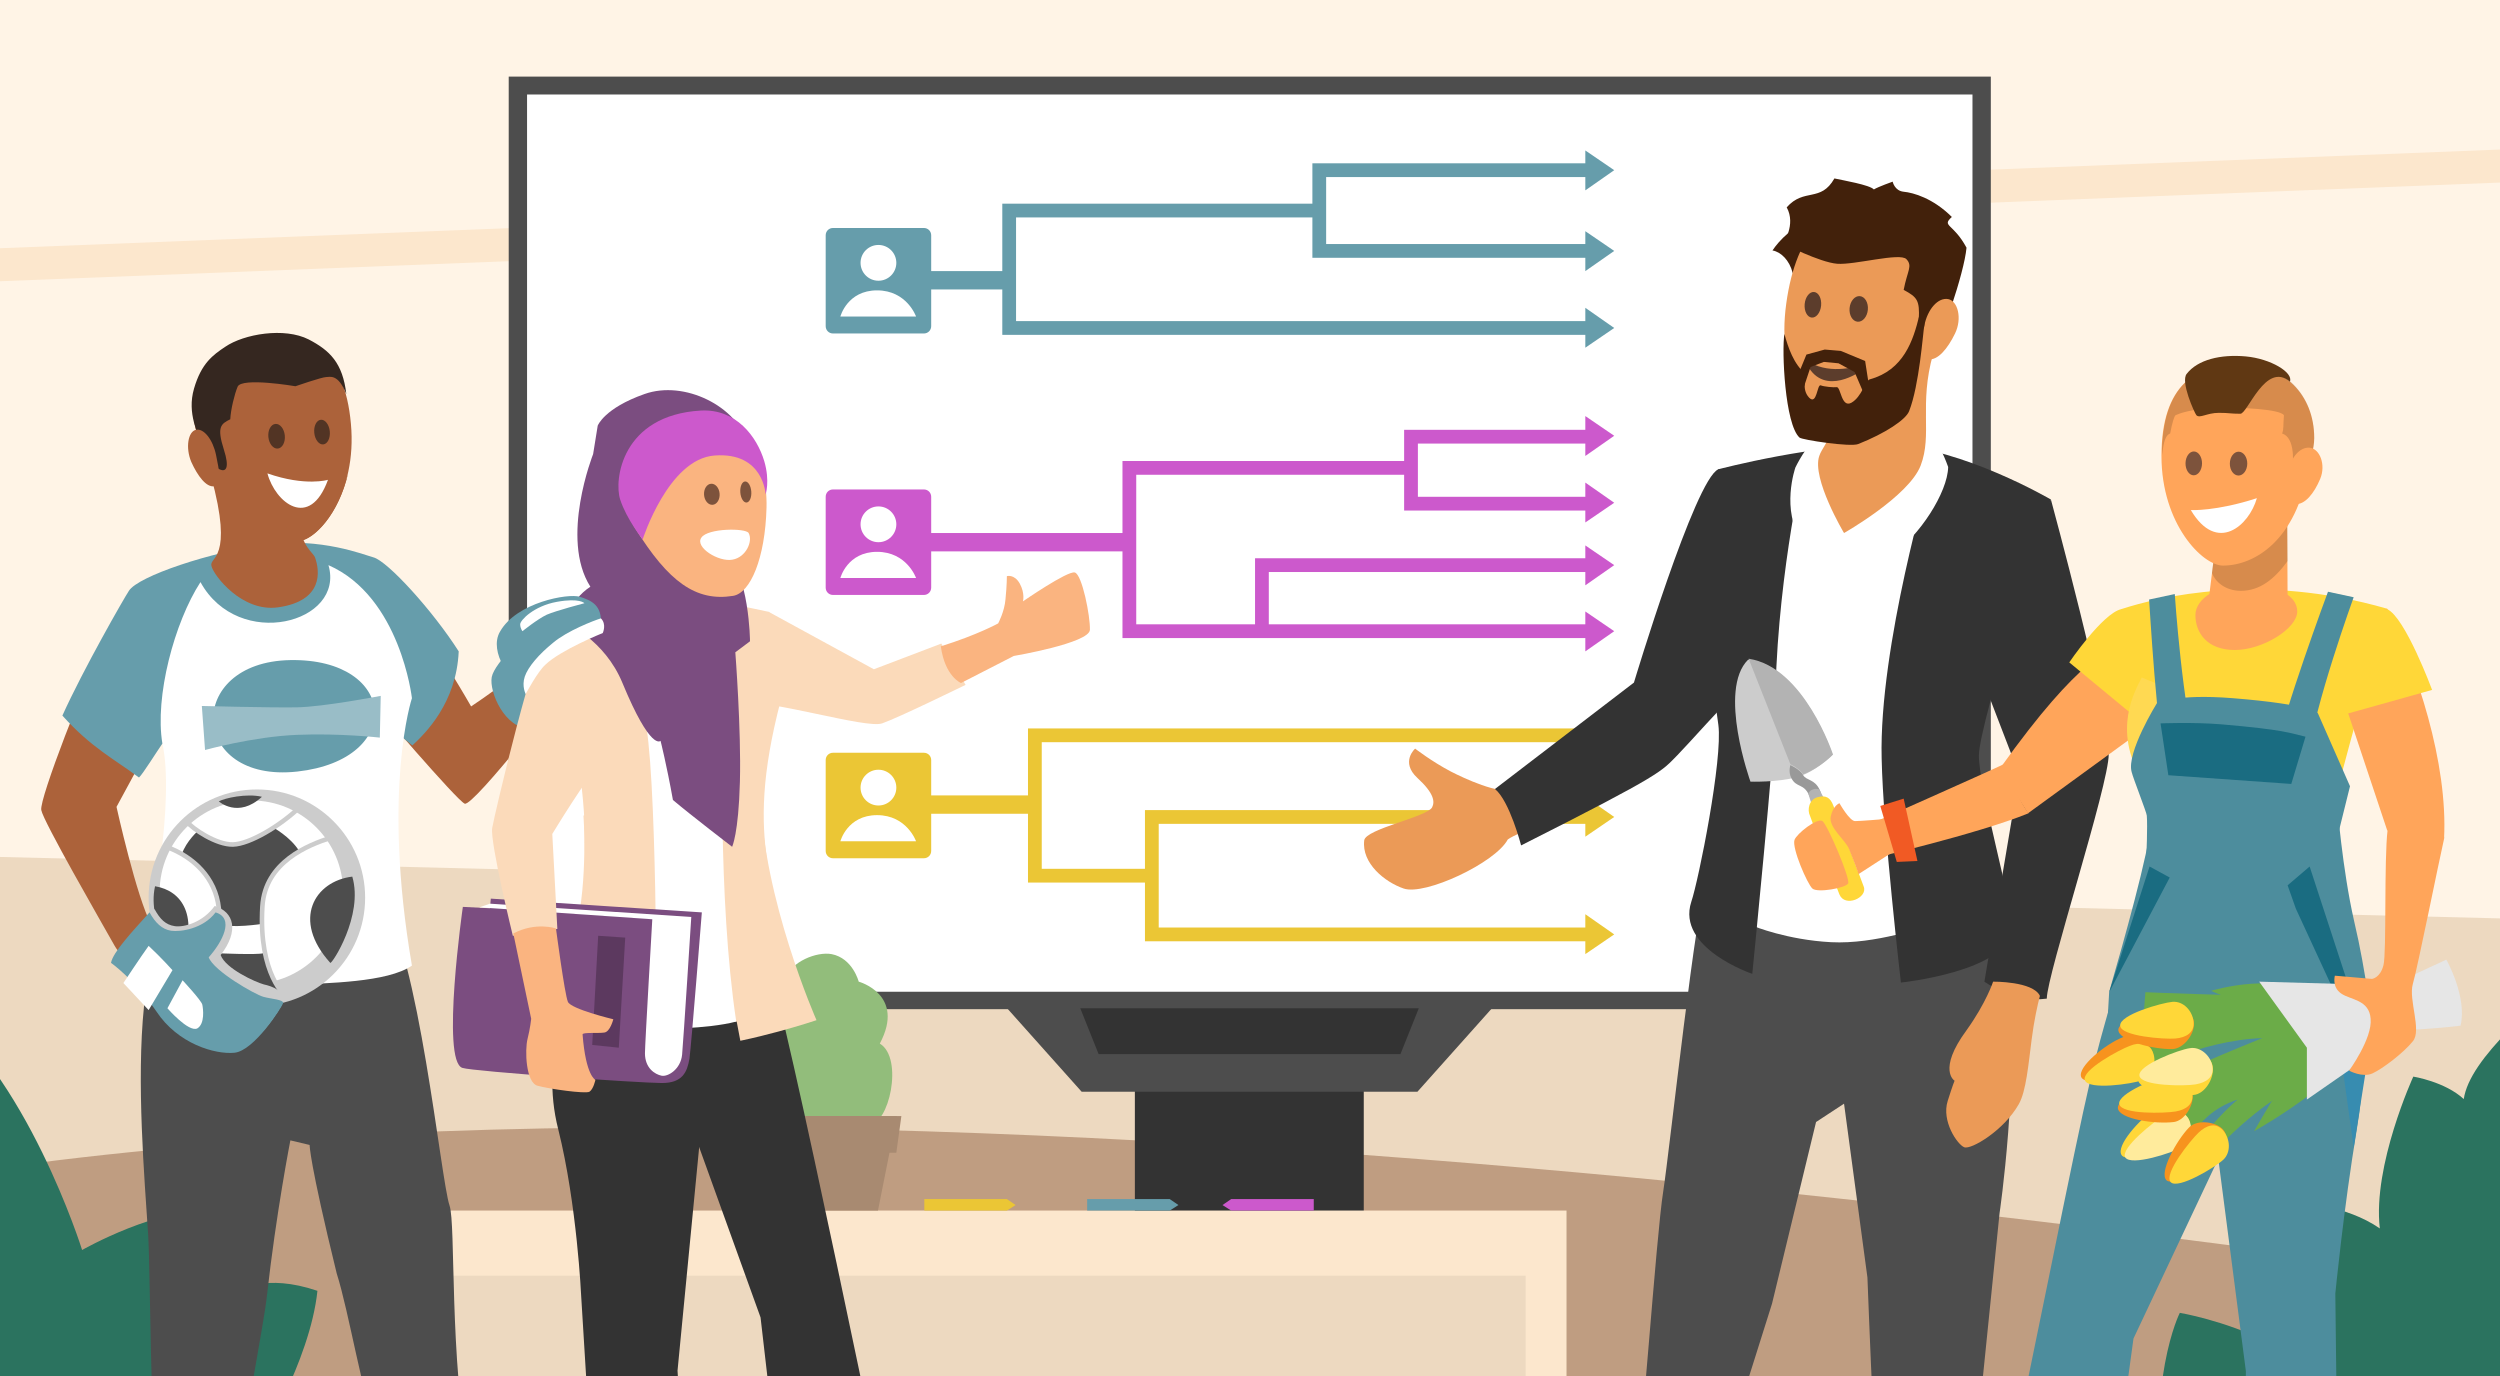 <?xml version="1.0" encoding="utf-8"?>
<!-- Generator: Adobe Illustrator 27.0.1, SVG Export Plug-In . SVG Version: 6.00 Build 0)  -->
<svg version="1.1" id="_x31__G_voor" xmlns="http://www.w3.org/2000/svg" xmlns:xlink="http://www.w3.org/1999/xlink" x="0px"
	 y="0px" viewBox="0 0 545 300" style="enable-background:new 0 0 545 300;" xml:space="preserve">
<rect x="0" y="0" width="545" height="300" fill="#808080" stroke="none"/>
<style type="text/css">
	.st0{clip-path:url(#SVGID_00000103980826345980947580000001138937504556962481_);fill:#FFF4E6;}
	.st1{clip-path:url(#SVGID_00000103980826345980947580000001138937504556962481_);fill:#EDD9C0;}
	.st2{clip-path:url(#SVGID_00000103980826345980947580000001138937504556962481_);fill:#BF9D81;}
	.st3{clip-path:url(#SVGID_00000103980826345980947580000001138937504556962481_);fill:#FCE7CD;}
	.st4{clip-path:url(#SVGID_00000103980826345980947580000001138937504556962481_);fill:#2B735F;}
	.st5{clip-path:url(#SVGID_00000103980826345980947580000001138937504556962481_);fill:#4D4D4D;}
	.st6{clip-path:url(#SVGID_00000103980826345980947580000001138937504556962481_);fill:#333333;}
	.st7{clip-path:url(#SVGID_00000103980826345980947580000001138937504556962481_);fill:#FFFFFF;}
	.st8{clip-path:url(#SVGID_00000103980826345980947580000001138937504556962481_);}
	.st9{fill:#92BD7B;}
	.st10{fill:#A88A71;}
	.st11{clip-path:url(#SVGID_00000103980826345980947580000001138937504556962481_);fill:#EBC635;}
	.st12{clip-path:url(#SVGID_00000103980826345980947580000001138937504556962481_);fill:#669DAB;}
	.st13{clip-path:url(#SVGID_00000103980826345980947580000001138937504556962481_);fill:#CC59CC;}
	.st14{fill:#EBC635;}
	.st15{fill:#669DAB;}
	.st16{fill:#FFFFFF;}
	.st17{fill:#CC59CC;}
	.st18{fill:none;stroke:#669DAB;stroke-width:4;stroke-miterlimit:10;}
	.st19{fill:none;stroke:#669DAB;stroke-width:3;stroke-miterlimit:10;}
	.st20{fill:none;stroke:#CC59CC;stroke-width:4;stroke-miterlimit:10;}
	.st21{fill:none;stroke:#CC59CC;stroke-width:3;stroke-miterlimit:10;}
	.st22{fill:none;stroke:#EBC635;stroke-width:3;stroke-miterlimit:10;}
	.st23{fill:none;stroke:#EBC635;stroke-width:4;stroke-miterlimit:10;}
	.st24{fill:#EB9A57;}
	.st25{fill:#4D4D4D;}
	.st26{fill:#333333;}
	.st27{fill:#42210B;}
	.st28{fill:#5C3D2C;}
	.st29{fill:#AC623A;}
	.st30{fill:#352720;}
	.st31{fill:#523424;}
	.st32{fill:#99BDC7;}
	.st33{fill:#CCCCCC;}
	.st34{fill:none;stroke:#CCCCCC;stroke-miterlimit:10;}
	.st35{fill:#FFD738;}
	.st36{fill:#4D8D9D;}
	.st37{fill:#FFA55A;}
	.st38{fill:#A32A29;}
	.st39{fill:#FFD952;}
	.st40{fill:#1A6C81;}
	.st41{opacity:0.16;}
	.st42{fill:#378CB0;}
	.st43{fill:#F15A24;}
	.st44{fill:#603813;}
	.st45{fill:#7D533C;}
	.st46{fill:#999999;}
	.st47{fill:#B3B3B3;}
	.st48{fill:#6BAC48;}
	.st49{fill:#F7931E;}
	.st50{fill:#FFEB9C;}
	.st51{fill:#E6E6E6;}
	.st52{fill:#FBDABA;}
	.st53{fill:#FAB480;}
	.st54{fill:#7B4D80;}
	.st55{fill:#5C395F;}
</style>
<g>
	<defs>
		<rect id="SVGID_1_" width="545" height="300"/>
	</defs>
	<clipPath id="SVGID_00000059295167729175671970000014568684880066578321_">
		<use xlink:href="#SVGID_1_"  style="overflow:visible;"/>
	</clipPath>
	
		<rect x="-25" y="-22.7" style="clip-path:url(#SVGID_00000059295167729175671970000014568684880066578321_);fill:#FFF4E6;" width="602.8" height="344.7"/>
	<polygon style="clip-path:url(#SVGID_00000059295167729175671970000014568684880066578321_);fill:#EDD9C0;" points="-25,322 
		577.9,322 577.2,201 -25,186.2 	"/>
	<path style="clip-path:url(#SVGID_00000059295167729175671970000014568684880066578321_);fill:#BF9D81;" d="M-33.5,260.1
		c208.8-40.4,550.3,15.7,654.8,30.4c66.5,9.4-70.6,58.5-70.6,58.5l-584.2-18.4V260.1z"/>
	<polygon style="clip-path:url(#SVGID_00000059295167729175671970000014568684880066578321_);fill:#FCE7CD;" points="577.9,38.5 
		-25,62.3 -25,-18.7 577.9,-18.7 	"/>
	<polygon style="clip-path:url(#SVGID_00000059295167729175671970000014568684880066578321_);fill:#FFF4E6;" points="577.9,31.3 
		-25,55.1 -25,-25.9 577.9,-25.9 	"/>
	<path style="clip-path:url(#SVGID_00000059295167729175671970000014568684880066578321_);fill:#2B735F;" d="M-15.6,218.4
		c21.4,15.3,33.5,54.1,33.5,54.1s17.2-9.8,28.6-8.3c4.4,7.5,5.7,17.2,5.7,17.2s5.5-3.9,17,0C67.6,296.8,56,315.4,56,315.4
		s-68.6,7.1-66.5-2.1S-15.6,218.4-15.6,218.4z"/>
	
		<rect x="110.9" y="16.7" style="clip-path:url(#SVGID_00000059295167729175671970000014568684880066578321_);fill:#4D4D4D;" width="323.1" height="203.3"/>
	
		<rect x="247.4" y="211.5" style="clip-path:url(#SVGID_00000059295167729175671970000014568684880066578321_);fill:#333333;" width="49.9" height="93.2"/>
	<polygon style="clip-path:url(#SVGID_00000059295167729175671970000014568684880066578321_);fill:#4D4D4D;" points="309,238 
		235.8,238 215.8,215.6 329,215.6 	"/>
	
		<rect x="114.9" y="20.6" style="clip-path:url(#SVGID_00000059295167729175671970000014568684880066578321_);fill:#FFFFFF;" width="315.1" height="195.6"/>
	<polygon style="clip-path:url(#SVGID_00000059295167729175671970000014568684880066578321_);fill:#333333;" points="305.3,229.8 
		239.5,229.8 235.5,219.8 309.3,219.8 	"/>
	<path style="clip-path:url(#SVGID_00000059295167729175671970000014568684880066578321_);fill:#2B735F;" d="M579.8,226.9
		c0,0,3.2,4.5-10.4-22.5c-17.3,14.7-31,26.4-32.3,35.2c-4.1-3.8-11-4.9-11-4.9s-8.9,19.4-7.3,33.1c-7.5-5.2-17.3-5.5-17.3-5.5
		s-8,18.7-7,30.3c-9.7-4.8-19.3-6.4-19.3-6.4s-7.5,14.6-3.5,44.9c2.4,18,50.4,39,50.4,39L579.8,226.9z"/>
	
		<rect x="86.7" y="263.9" style="clip-path:url(#SVGID_00000059295167729175671970000014568684880066578321_);fill:#FCE7CD;" width="254.8" height="51.5"/>
	<g style="clip-path:url(#SVGID_00000059295167729175671970000014568684880066578321_);">
		<path class="st9" d="M169.6,245c-5.9-0.4-9.5-14.4-4.8-16.7c-3.1-3.9-2.3-12.7,6.3-14.8c1.3-3.9,7-6.1,10.2-5.5
			c4.6,0.9,5.9,6,5.9,6s10.3,2.8,4.6,13.5c5.3,3.2,1.9,18-2.3,17.5C183.6,244.3,169.6,245,169.6,245z"/>
		<polygon class="st10" points="161.7,243.3 195.5,243.3 191.4,263.9 166.3,263.9 		"/>
		<polygon class="st10" points="160.7,243.3 196.5,243.3 195.4,251.3 162.3,251.3 		"/>
	</g>
	<polygon style="clip-path:url(#SVGID_00000059295167729175671970000014568684880066578321_);fill:#EBC635;" points="201.5,263.9 
		201.5,261.4 219.5,261.4 221.4,262.7 219.5,263.9 	"/>
	<polygon style="clip-path:url(#SVGID_00000059295167729175671970000014568684880066578321_);fill:#669DAB;" points="237,263.9 
		237,261.4 255,261.4 256.9,262.7 255,263.9 	"/>
	<polygon style="clip-path:url(#SVGID_00000059295167729175671970000014568684880066578321_);fill:#CC59CC;" points="286.4,261.4 
		286.4,263.9 268.4,263.9 266.5,262.7 268.4,261.4 	"/>
	
		<rect x="95.6" y="278.1" style="clip-path:url(#SVGID_00000059295167729175671970000014568684880066578321_);fill:#EDD9C0;" width="237" height="51.5"/>
	<g style="clip-path:url(#SVGID_00000059295167729175671970000014568684880066578321_);">
		<polygon class="st14" points="345.6,182.4 345.6,173.7 351.9,178.1 		"/>
		<polygon class="st14" points="345.6,208 345.6,199.3 351.9,203.7 		"/>
		<g>
			<path class="st15" d="M201.4,72.7h-19.8c-0.9,0-1.6-0.7-1.6-1.6V51.3c0-0.9,0.7-1.6,1.6-1.6h19.8c0.9,0,1.6,0.7,1.6,1.6v19.8
				C203,72,202.3,72.7,201.4,72.7z"/>
			<circle class="st16" cx="191.5" cy="57.3" r="3.9"/>
			<path class="st16" d="M183.2,69c0,0,1.5-5.7,8-5.7s8.5,5.7,8.5,5.7"/>
		</g>
		<g>
			<path class="st17" d="M201.4,129.7h-19.8c-0.9,0-1.6-0.7-1.6-1.6v-19.8c0-0.9,0.7-1.6,1.6-1.6h19.8c0.9,0,1.6,0.7,1.6,1.6v19.8
				C203,129,202.3,129.7,201.4,129.7z"/>
			<circle class="st16" cx="191.5" cy="114.3" r="3.9"/>
			<path class="st16" d="M183.2,126c0,0,1.5-5.7,8-5.7s8.5,5.7,8.5,5.7"/>
		</g>
		<line class="st18" x1="202" y1="61.1" x2="220" y2="61.1"/>
		<polyline class="st19" points="287.6,45.9 220,45.9 220,71.5 347.3,71.5 		"/>
		<line class="st20" x1="202" y1="118.2" x2="246.2" y2="118.2"/>
		<polyline class="st21" points="346.6,137.6 246.2,137.6 246.2,102 307.2,102 		"/>
		<polyline class="st22" points="251.1,190.9 225.6,190.9 225.6,160.3 347.3,160.3 		"/>
		<polyline class="st22" points="347.3,178.1 251.1,178.1 251.1,203.7 347.3,203.7 		"/>
		<polyline class="st19" points="347.3,37.1 287.6,37.1 287.6,54.7 347.3,54.7 		"/>
		<polyline class="st21" points="347.3,95.2 307.6,95.2 307.6,109.8 347.3,109.8 		"/>
		<g>
			<path class="st14" d="M201.4,187.1h-19.8c-0.9,0-1.6-0.7-1.6-1.6v-19.8c0-0.9,0.7-1.6,1.6-1.6h19.8c0.9,0,1.6,0.7,1.6,1.6v19.8
				C203,186.4,202.3,187.1,201.4,187.1z"/>
			<circle class="st16" cx="191.5" cy="171.7" r="3.9"/>
			<path class="st16" d="M183.2,183.4c0,0,1.5-5.7,8-5.7s8.5,5.7,8.5,5.7"/>
		</g>
		<line class="st23" x1="202" y1="175.4" x2="225.6" y2="175.4"/>
		<polygon class="st15" points="345.6,41.5 345.6,32.8 351.9,37.1 		"/>
		<polygon class="st15" points="345.6,59.1 345.6,50.4 351.9,54.7 		"/>
		<polygon class="st15" points="345.6,75.8 345.6,67.1 351.9,71.5 		"/>
		<polygon class="st17" points="345.6,99.4 345.6,90.7 351.9,95 		"/>
		<polygon class="st17" points="345.6,113.9 345.6,105.2 351.9,109.6 		"/>
		<polygon class="st17" points="345.6,127.6 345.6,118.9 351.9,123.2 		"/>
		<polygon class="st17" points="345.6,142 345.6,133.3 351.9,137.6 		"/>
		<polyline class="st21" points="275.1,137 275.1,123.2 347.3,123.2 		"/>
	</g>
	<g style="clip-path:url(#SVGID_00000059295167729175671970000014568684880066578321_);">
		<path class="st24" d="M329.7,172.1c-2.9,1.1-10.5-2.4-13.4-3.9c-4.2-2.2-7.8-5-7.8-5s-3.3,2.9,0.5,6.4c3.7,3.4,3.8,5.2,3.2,6.4
			c-1.1,2.1-14.5,4.7-14.8,7.2c-0.6,5,4.5,9.1,8.6,10.5c4.6,1.6,20-5.6,22.7-10.7c2.9-2,9.6-3.5,9.6-3.5L329.7,172.1z"/>
		<path class="st25" d="M433.8,189.8c0,0,3,7.3,4.2,20.9c2.2,25-2.1,53.8-2.1,53.8l-8.1,79.6c0,0-7.2,6.1-17.1,0.5
			c-1.4-7.7-3.6-66.1-3.6-66.1l-5.1-37.9l-6.1,4l-9.6,39.6l-13.9,44.1c0,0-17.4,0.4-16-5.1s4.6-53.6,6.2-63.6
			c1.3-8.2,7.5-65.6,9.3-65.9C373.7,193.5,433.8,189.8,433.8,189.8z"/>
		<path class="st26" d="M374.6,102.3c-5.1,2.2-18.4,46.5-18.4,46.5L325.9,172c3.2,2.6,5.7,12.3,5.7,12.3
			c31.5-15.9,30.5-16.1,34.1-19.7c4.9-5,26.1-29.8,34.8-31.8C409.2,130.9,377.2,101.1,374.6,102.3z"/>
		<path class="st16" d="M382.3,201.9c0,0,7.3,3,16.9,3.5c9.6,0.5,20.7-3.5,20.7-3.5l1.8-98.4c0,0-5.9-4.3-19-2.5
			c-13,1.8-19.2,3-19.2,3s-0.4,54.4-1.2,58.1S382.3,201.9,382.3,201.9z"/>
		<path class="st26" d="M374.6,102.3c0,0,22-5.8,37.6-5.3c15.6,0.6,34.9,11.9,34.9,11.9s-15.6,48.6-15.7,55.7s7.7,33.7,7.2,38.1
			c-1,9.1-24.2,11.5-24.2,11.5s-3.9-33.5-4.2-48.9c-0.6-24.4,10.6-62.2,10.6-62.2l-27.9-0.7c0,0-5.9,26-5.9,53c0,6.7-5,56.9-5,56.9
			s-16.6-5.6-13.3-15.7c1.6-4.7,6.9-31.2,5.9-38.6c-1.1-7.8-4.9-35.5-4.2-36.5C370.9,120.3,374.6,102.3,374.6,102.3z"/>
		<path class="st16" d="M396.3,95.2c-2.5,1.7-4.9,6.7-4.9,6.7s-3.3,9.4,1.5,16.1c2.2-3.6,10.1-6.1,10.1-6.1s8.1,5.5,9.6,8.9
			c5.7-3.8,12-13.4,12.1-19c-2.3-6.4-4.2-6.9-4.2-6.9S398.8,93.6,396.3,95.2z"/>
		<path class="st26" d="M447.1,108.9c0,0,12.5,46,12.6,55.5c0.1,6.5-13.5,48.2-13.5,53.3c-7.1,1-13.6-3.7-13.6-3.7l7.6-45.1
			l-11.3-29.4L447.1,108.9z"/>
		<path class="st24" d="M421.4,77.2c2.1-7.7-26.4-2.7-23.5,6.4c3.6,11-0.3,12.8-1.3,15.8c-1.7,4.9,5.4,16.8,5.4,16.8
			s14.1-8,16.7-14.7C421.3,94.7,418.3,88.3,421.4,77.2z"/>
		<path class="st27" d="M394.7,48.5c-3.6,0.4-6.9,4-8.3,6.1c1.8,0.3,3.7,2.1,4.4,4.9C391.5,62.3,400.8,47.8,394.7,48.5z"/>
		<path class="st24" d="M425.4,63.3c-0.2,2.8-1.5,5.2-2.1,7.5c-4.1,16.1-14.3,21.6-22,21c-7-0.6-14.1-9.6-11.9-25.6
			s9.6-22.6,19.8-21.8S426.3,53,425.4,63.3z"/>
		<path class="st27" d="M418.3,69.6c0.2-4.1-0.3-4.8-3.3-6.4c0.8-4.2,2-5.2,0.6-6.7c-1.4-1.5-11.3,1.3-15.1,1
			c-3.8-0.3-11.8-4.4-11.8-4.4s2.9-4.1,0.8-7.9c3.8-4.3,7.4-1,10.4-6.3c1.8,0.4,7.7,1.4,8.6,2.4c1-0.6,4.1-1.7,4.1-1.7
			s0.4,2,2.4,2.2c2.1,0.2,6.4,1.4,10.5,5.5c-2.3,2.1,0.3,1.3,3.2,6.7c-0.5,5.6-5.7,20.6-7.2,22s-2.3-5.7-2.3-5.7"/>
		<path class="st24" d="M419.5,71c0.7-3.6,3-6.2,5.2-5.8c2.1,0.4,3.1,4.2,1.5,7.5c-1.6,3.3-3.8,6-5.9,5.6
			C418.1,77.9,418.8,74.7,419.5,71z"/>
		<path class="st27" d="M389,72.8c-0.6,3.6,0.1,19.7,3.3,22.6c0.6,0.5,11.1,2.1,12.8,1.4c5.8-2.3,10.4-5.3,11.1-7.2
			c2.2-5.6,3-16.9,3.3-18.7c0.2-2.8-0.6-1.8-1.1-2.1c-1.3,5.4-3.4,11.9-10.8,13.9c-1,0.3-1.7,3.8-4,5.1c-2.2,1.2-2.3-3.5-3.2-3.4
			c-0.6,0.1-2.8-0.1-3.5-0.4c-0.8-0.2-0.8,4.4-2.5,2.7c-1.9-2-0.4-4.9-0.7-5.1C391,79.4,389.8,75.7,389,72.8z"/>
		
			<ellipse transform="matrix(9.163152e-02 -0.996 0.996 9.163152e-02 300.941 464.749)" class="st28" cx="405.2" cy="67.4" rx="2.8" ry="2"/>
		
			<ellipse transform="matrix(9.163147e-02 -0.996 0.996 9.163147e-02 292.664 453.959)" class="st28" cx="395.2" cy="66.6" rx="2.8" ry="1.8"/>
		<path class="st28" d="M405.8,80.8l-0.6-1.1c0,0-5.8,2.1-10.7-0.7c-0.4-0.2-0.7,0.2-0.5,0.6C397.8,86.7,405.8,80.8,405.8,80.8z"/>
		<polygon class="st27" points="401.3,76.5 406.6,78.7 407.5,84.5 406.7,86.7 404.3,81.1 400.8,79.2 397.6,78.9 394.7,80 
			392.5,86.6 391,84.1 393.8,77.3 397.8,76.2 		"/>
		<path class="st24" d="M444.7,217.1c-0.5,1.9-1.3,5.5-1.8,9.5c-0.7,5.4-1.2,11.3-2.8,14.1c-3.2,5.7-10.4,10-11.9,9.4
			c-1.5-0.6-5-5.7-3.6-10.1c1.1-3.5,1.5-4.4,1.5-4.4s-3.8-2.3,2.6-11c4.3-6,5.8-10.6,5.8-10.6S443.2,213.9,444.7,217.1z"/>
	</g>
	<g style="clip-path:url(#SVGID_00000059295167729175671970000014568684880066578321_);">
		<path class="st29" d="M119.7,138.9c-0.3,4.1-17,15.1-17,15.1s-7.6-13.3-11.7-18.1c-12.3,8.9-9.6,17.3-9.6,17.3s18.1,21.2,19.9,22
			s23.5-26.8,25-30.3"/>
		<path class="st29" d="M22.2,141.4c-3.4,6.5-13.7,32.8-13.2,35.2c0.4,2.4,12.9,24.1,16,29.6c3.6,6.3,11.2,1.2,8-4.6
			c-3.2-5.8-7.6-25.7-7.6-25.7l5.8-10.7L22.2,141.4z"/>
		<path class="st15" d="M13.6,156c6.3,7,11.2,9.4,16.7,13.5c0.8-0.7,4.1-6,5.1-7.4c1.4,0.9,18.2,3.2,18.4,4.7
			c1.9,11.2,1.8,24.3-0.7,31.1c6.5,6.1,10.1-7,21.2-9.6c9.2-2.1-7.9,14.6-2.6,9.9c-4.9-13.7-3.6-28.8-2.1-37.9
			c0.8-4.9,15.8-1.4,15.8-1.4l4.5,3.6c2.9-2.7,9.6-9.3,10.1-20.5c-5.6-8.8-15.5-19.7-18.6-20.5c-1.9-0.5-11.4-4.4-23.4-2.8
			c-12,1.6-27.9,6.9-29.9,10.1C27.1,130.3,18.1,146,13.6,156z"/>
		<path class="st25" d="M35.1,195c-3.3,19.2-1-2.4-3.7,24.3c-1.7,16.5,0.1,37.6,0.9,49.9c0.5,8.1,0.4,40.4,2.1,56.1
			c0.4,4-1.8,10.1,1.3,11.1c1.2,3.7,13.6,2.7,15.6-1.6c3.5-1.8,0.2-7.7,0.7-12.2c1.2-12.9,5.5-33.6,6.2-40.2c2-18,5.1-33.8,5.1-33.8
			l4.2,1c0,0-0.1,3.5,5.9,28c2.7,8.5,5.4,25.7,9.6,38.1c1.7,5-1.1,12,3.1,15.2c1.3,5.1,16.7,7.2,18.4,2.3c4.8-4.4-0.9-7.6-2.2-14.4
			c-4.4-22.9-2.9-52-4.3-56c-1.9-5.5-6.8-55.8-14.8-66"/>
		<path class="st16" d="M35.4,162.1c2.7,12-2.1,39.7-5,47.4c6.5,6.2,21.9,5.8,33.3,5.2c7.5-0.4,20.8-0.5,26.1-4.2
			c-6.6-38.4,0-58.3,0-58.3s-2.5-22.1-18.2-29c3.7,12.6-19.6,18.8-27.9,3.7C38,135.7,33.7,151.9,35.4,162.1z"/>
		<g>
			<path class="st29" d="M46,103.8c5.1,18.5-0.5,17.5,0.1,19.6c0.5,2.1,6.7,10.1,14.5,9c10-1.4,9.1-8,8.1-10.8
				c-0.4-1.3-3-2.1-3.7-8.8c-0.9-8.6-0.5-11-0.5-11S45,100.2,46,103.8z"/>
		</g>
		<g>
			<path class="st29" d="M42.3,91.5c0.2,2.6,1.5,4.9,2,7c3.9,15,13.5,20.1,20.8,19.5c4.5-0.4,12.8-10.4,11.4-25.6
				c-1.4-15.8-9.6-19.6-19.2-18.8C47.8,74.5,41.4,81.8,42.3,91.5z"/>
		</g>
		<g>
			<path class="st29" d="M75.9,103.2c-2.1,8.9-7.4,14.4-10.7,14.7c-7.3,0.7-16.8-4.4-20.8-19.5c-0.1-0.5-0.3-0.9-0.4-1.4
				c1,0.2,4.5,0.8,5.1,1.7c0,0,2.8,11.8,8.1,11c2.9,3.6,4.3,6.1,8.5,5.7c4.2-0.4,5.2-4.7,6-6.9C73.3,108.2,75.2,105.7,75.9,103.2z"
				/>
		</g>
		<path class="st30" d="M64.4,84.2c0,0-11.7-2-12.6,0.1c-0.7,1.7-1.5,5-1.6,7.1c-2,1-3,1.6-1.4,6.6c2.6,8.1-3.4,3.5-4.5,0
			c-1.1-3.5-3.6-7.8-2-13.3s4.1-7.3,6.8-9.1c4.1-2.8,12.9-4.3,18.2-1.6c4.6,2.4,7.4,5.1,8.2,11.9c-1.8-4.5-3.6-3.7-4.4-3.7
			C70.2,82.2,64.4,84.2,64.4,84.2z"/>
		<g>
			<path class="st29" d="M47.1,99.2c-0.7-3.4-2.7-5.9-4.4-5.5c-1.7,0.4-2.3,3.9-1,7c1.4,3.1,3.3,5.6,5,5.3
				C48.4,105.5,47.8,102.6,47.1,99.2z"/>
		</g>
		
			<ellipse transform="matrix(0.995 -9.959243e-02 9.959243e-02 0.995 -9.174 6.482)" class="st31" cx="60.3" cy="95.1" rx="1.8" ry="2.7"/>
		
			<ellipse transform="matrix(0.995 -9.959240e-02 9.959240e-02 0.995 -9.028 7.458)" class="st31" cx="70.2" cy="94.2" rx="1.7" ry="2.7"/>
		<path class="st16" d="M71.5,104.6c0,0-4.9,1.5-13.2-1.4C60,109.6,67.5,115.6,71.5,104.6z"/>
		<path class="st15" d="M64.8,168.2c23.6-2.6,21.9-24.7-1.5-24.3C40.1,144.3,41.2,170.8,64.8,168.2"/>
		<path class="st32" d="M83,151.7c0,0-12.4,2.4-18.3,2.5s-20.7-0.3-20.7-0.3l0.7,9.6c0,0,10.4-2.9,20-3.3c9.3-0.4,18.1,0.6,18.1,0.6
			L83,151.7z"/>
		<g>
			<circle class="st33" cx="56" cy="195.7" r="23.6"/>
			<circle class="st16" cx="54.8" cy="194.5" r="20"/>
			<path class="st25" d="M39.6,186.3c1-3,3.7-5.3,3.7-5.3s4.4,3.1,7.5,3.1s8.6-3.8,8.6-3.8s3.9,2.1,5.8,5.2c-3,2.1-7.4,6.2-7.9,9.9
				c-0.3,2.6-0.1,6-0.1,6s-7,1.1-9.6,0c0.4-5.2-0.6-7.9-2.3-10.1C43.5,189,39.6,186.3,39.6,186.3z"/>
			<path class="st25" d="M47.7,174.7c1.2-0.7,6.1-1.8,9.4-1C51.9,178.5,47.7,174.7,47.7,174.7z"/>
			<path class="st25" d="M72,209.9c0.3,0.4,7.3-10.3,4.8-18.8C68.6,192.1,63.5,200.5,72,209.9z"/>
			<path class="st25" d="M39.4,209.9c-0.2,0.4-7.5-8.2-5.6-16.7C39.8,194.2,43.4,199.8,39.4,209.9z"/>
			<path class="st25" d="M45.4,214.5c0.5-0.8,1.9-6.7,1.9-6.7s8.9,0.4,10.1,0c1.1,4.4,4.2,8.3,4.2,8.3S51.9,219.6,45.4,214.5z"/>
			<path class="st34" d="M40.7,179.1c1.3,1.6,6.5,5.1,10.1,5s10.2-4,14.5-8.1"/>
			<path class="st34" d="M72.2,182.6c-5,1.6-14.4,5.3-15,15c-0.9,15,5.2,19.7,5.2,19.7"/>
			<path class="st34" d="M44.7,215.9c2.1-4.1,3.5-12.2,3-17.9c-0.7-6.7-5.6-11.2-11.2-13.3"/>
		</g>
		<g>
			<path class="st33" d="M32.5,199c0.3-0.3,0.6-0.5,1.2-0.8c1.2,2.2,2.4,3.4,4.4,3.7c2,0.3,6.1-0.8,8.7-4.4
				c4.2,1.3,5.4,5.4,1.3,10.7c1.1,3,7.6,5.9,9.4,6.4c1.8,0.4,4.9,1.4,4,4.2c-0.2,0.8-5.5,9.3-9.7,9.7c-4.2,0.4-12.3-1.9-17-9
				S32.5,199,32.5,199z"/>
			<path class="st15" d="M24.2,209.9c0.4-2.3,4.7-6.9,8.4-11c1.2,2.2,2.7,3.7,4.7,4c2,0.3,7-0.4,9.7-4c4.2,1.3,1.5,6.4-1.5,9.8
				c1.1,3,10.1,8.1,11.9,8.6s4.5,0.6,4.3,1.4s-6.3,10.4-10.6,10.8c-4.2,0.4-12.3-1.9-17-9C29.3,213.5,24.2,209.9,24.2,209.9z"/>
			<path class="st16" d="M26.9,214.3c0,0,3.9-5.9,5.5-8.1c2.8,2.6,5.2,5.3,5.2,5.3l-5.2,8.7L26.9,214.3z"/>
			<path class="st16" d="M36.5,219.8l3.3-6.1c0,0,4.1,4.4,4.3,5.3c0.2,0.9,0.6,4.2-1.1,5.2C41.1,225.1,36.5,219.8,36.5,219.8z"/>
		</g>
		<path class="st15" d="M115.3,137.6c0,0-7.5,6.8-8.1,10c-0.6,3.2,2.8,11.3,8.5,11.3c5.7-0.1,13.6-17.7,13.6-17.7L115.3,137.6z"/>
	</g>
	<g style="clip-path:url(#SVGID_00000059295167729175671970000014568684880066578321_);">
		<path class="st35" d="M462.4,132.8c8.3-2.7,30.3-8.1,58-0.1c-8.7,30.7-13.6,50.1-13.6,50.1s-36.4,11.4-37,2.9
			C469.1,173.6,467.8,175.6,462.4,132.8z"/>
		<path class="st36" d="M512,208c1.8,7.2,4.8,20.5,1.8,38.1c-2.9,17.4-4.7,35.9-4.7,35.9l0.8,68.4l-20.8,0.4l0.5-51.9L479,217.3
			L512,208z"/>
		<path class="st36" d="M460.2,218.4c-3.7,13.1-4,13.1-13.7,60.8c-7,33.9-13,63.5-13,63.5l24.2,3.3l7.4-54.2l36.7-77.8L460.2,218.4z
			"/>
		<path class="st37" d="M466.5,135.7c-8,7.9-12.3,6.4-30.5,31.8c1.9,3.1,6.1,9.8,6.1,9.8l29.4-21.4
			C473.1,149.3,471.7,139.1,466.5,135.7z"/>
		<path class="st36" d="M509.5,175.1c0,0,1.1,14.3,3.7,25.7c2.7,11.4,4,23.4,4,23.4s-3.1,0.7-7.5,1.4c-6.9,1.2-17,2.5-24.1,1.8
			c-11.1-1.1-26.3-2.9-26.3-2.9s0.3-4.1,0.5-8.3c3.1-10.7,8.7-30.6,9.1-36.7C469.4,171,509.5,175.1,509.5,175.1z"/>
		<path class="st38" d="M492.1,331.7"/>
		<path class="st35" d="M474.2,163.4c-0.3-0.1-23.1-19-23.1-19s7.2-10.6,11.3-11.6C489.7,134.5,474.2,163.4,474.2,163.4z"/>
		<polygon class="st37" points="498.6,111.2 483,118.6 481.5,130.7 489.2,140.2 498.7,131.7 		"/>
		<path class="st39" d="M466.9,147.7c-1.5,3-6.4,11.3,0,22.2c17.3-3.6,12.2-17.2,12.2-17.2L466.9,147.7z"/>
		<path class="st37" d="M437.6,166.2c-0.4,0.4-33.4,15-33.4,15l3.2,6.1c0,0,23.5-5.4,34.8-10C438.1,171.3,437.6,166.2,437.6,166.2z"
			/>
		<polyline class="st40" points="498.7,193 503.5,188.9 511.8,214.3 509.5,217.6 500.5,198.1 		"/>
		<polyline class="st40" points="473,191.3 468.6,188.9 459.8,216.3 		"/>
		<path class="st37" d="M500.8,133.3c0,3.7-7.5,8.4-13.6,8.4s-8.6-3.8-8.6-7.6c0-3.7,5-6.7,11.1-6.7S500.8,129.6,500.8,133.3z"/>
		<path class="st36" d="M507.5,129l5.6,1.2c0,0-8.7,24-9.9,34.9c-1.2,10.9-7.9,6.5-6.9-1.2C497.4,156.2,507.5,129,507.5,129z"/>
		<path class="st36" d="M468.5,130.7l5.6-1.2c0,0,1.7,25.4,5,35.9c3.3,10.5-4.4,9-6.8,1.7C470.2,160.9,468.6,131.4,468.5,130.7z"/>
		<path class="st37" d="M520.4,132.7c6.4,13,13.3,33.6,12.4,50.2c-7.8,0.2-12.4-1.9-12.4-1.9l-10.5-31.5
			C510.3,142.7,514.4,134.6,520.4,132.7z"/>
		<path class="st35" d="M505.4,157.3c0.3,0,24.8-6.9,24.8-6.9s-5.9-15.9-9.8-17.6C510.8,133.1,505.4,157.3,505.4,157.3z"/>
		<path class="st36" d="M467.9,186.9c0,0,0.3-6.9,0.1-9.1c0-0.6-3-8.2-3.3-9.5c-1.2-4.2,5.5-15,5.5-15s4-2.1,16.5-1.1
			c17.5,1.4,18.6,3.3,18.6,3.3l7,15.9l-3.1,12.5L467.9,186.9z"/>
		<path class="st40" d="M502.6,160.6c-3.5-0.8-4.4-1.5-18.4-2.7c-6.2-0.5-13.2-0.2-13.2-0.2l1.7,11.3l26.8,1.9L502.6,160.6z"/>
		<path class="st41" d="M498.7,122.3c-2.9,4-6.1,6.5-10.2,6.5c-3.4,0-5.6-2-6.3-3.9l0.8-6.3l15.6-7.4L498.7,122.3z"/>
		<polygon class="st42" points="513.1,250.2 517.2,224.2 509,220.6 		"/>
		<polygon class="st43" points="409.9,175.7 415,174.1 418,187.7 413.5,187.9 		"/>
		<path class="st37" d="M504.5,95.5c0,2.5-1,4.9-1.4,7c-2.5,15-11.4,20.8-18.5,20.8c-4.4,0-13.4-9-13.4-23.9c0-15.6,7.6-20,17.1-20
			S504.5,86,504.5,95.5z"/>
		<path class="st41" d="M504.5,95.5c0,2.5-1,4.9-1.4,7c-0.5,2.9-4.2,3.1-3.7,1.3c0.7-2.7,1-8.4-1.9-9.3c0.4-1,0.2-1.7,0.4-4
			c-1-1.3-9-1.7-14.2-1.6c-6.2,0.2-8.7,1.3-9.4,1.6c-0.3,0.1-0.8,1.8-1.2,4c-1.4,0.5-1.5,3.1-1.8,4.8c0-15.6,7.6-20,17.1-20
			S504.5,86,504.5,95.5z"/>
		<path class="st37" d="M498.8,103.3c0.4-3.4,2.5-5.9,4.7-5.7s3.6,3.7,2.3,6.8c-1.3,3.1-3.3,5.7-5.5,5.5S498.5,106.6,498.8,103.3z"
			/>
		<path class="st44" d="M478.8,90.5c0.7,0.8,2.3-0.5,4.9-0.5c2.4,0,2.4,0.2,4.7,0.2c1.6,0,5.5-11.5,10.8-7c0.8-2-4.2-5-9.6-5.5
			c-5.5-0.5-10.5,0.7-12.9,3.8C475.3,83.2,478.4,90,478.8,90.5z"/>
		<path class="st16" d="M477.6,111.2c0,0,5.5,0.3,14.4-2.6C490.3,114.6,483.3,120.8,477.6,111.2z"/>
		
			<ellipse transform="matrix(1.058780e-02 -1 1 1.058780e-02 381.738 587.998)" class="st45" cx="488" cy="101.1" rx="2.6" ry="1.9"/>
		
			<ellipse transform="matrix(1.058780e-02 -1 1 1.058780e-02 372.179 578.149)" class="st45" cx="478.2" cy="101" rx="2.6" ry="1.8"/>
		<g>
			<path class="st33" d="M391.8,169.4c-4.4,1.2-10.2,1-10.2,1s-7.2-20-0.5-26.6c12.1,1.6,18.4,20.7,18.4,20.7S396,168.2,391.8,169.4
				z"/>
			<path class="st46" d="M390.5,169.6c-0.7-1.4-0.2-2.8-0.2-2.8s2.2,1,2.8,2.2c0.7,1.2,2.5,0.8,3.6,3.2c1.2,2.4-1.1,3.9-2.3,1.2
				S391.6,171.8,390.5,169.6z"/>
			<path class="st47" d="M395.2,176.2l-1-3.2c0,0,0.2-0.6,1-0.9c0.8-0.3,1.4,0,1.4,0l1.5,2.8L395.2,176.2z"/>
			<path class="st35" d="M394.6,177.9c-0.7-1.4-0.2-3.6,1.6-4.1s2.8,0,3.5,1.9c0.7,1.9,5.7,15.2,6.6,17.6s-4.1,4.6-5.3,1.7
				C399.8,192.1,394.6,177.9,394.6,177.9z"/>
		</g>
		<path class="st37" d="M391.2,183.1c0.5-1.4,5-4.9,6.1-4.1c1.1,0.8,6.1,12.5,5.6,13.6c-0.6,1-6.7,2.1-7.8,1.1
			S390.6,184.9,391.2,183.1z"/>
		<path class="st37" d="M403.1,185.1c-0.8-2-4.5-4.7-4-7.1c0.5-2.4,1.9-2.9,1.9-2.9s2.2,3.9,3.4,3.9s5.9-0.4,5.9-0.4l1.9,7.4
			l-7.1,4.6C405.3,190.6,403.9,187.1,403.1,185.1z"/>
		<path class="st47" d="M399.6,164.5c0,0-2.8,2.9-6.5,4.3c-0.7-1.2-2.8-2.2-2.8-2.2s0,0,0,0l-9.1-23
			C393.3,145.4,399.6,164.5,399.6,164.5z"/>
		<path class="st47" d="M381.6,144.9"/>
		<g>
			<path class="st48" d="M495.7,216.9c-7.5,0.3-28-0.6-28-0.6l-1.4,17.7c0,0,13.1-7.2,26.9-7.7c-13.4,5.4-17.9,7.7-17.9,7.7
				s-4.2,12.8,2.2,13.6c2.2-2.9,4.9-6.1,10.3-7.9c-4,3.4-7.6,8-7.6,8l2.8,3.1c0,0,10.9-12.4,23.2-16.5
				C509.7,224.7,495.7,216.9,495.7,216.9z"/>
			<g>
				<path class="st49" d="M462.8,226.1c-3.8,1.5-10,6.5-9.1,8.7c1,2.2,10.4,0.1,12.5-0.8c2.2-1,4-2.6,3-4.8
					C468.4,227,465,225.2,462.8,226.1z"/>
				<path class="st35" d="M464.3,228c-2.2,0.8-10.6,5.3-9.8,7.5s10.3,0.8,12.5,0s3.2-3.7,2.4-5.9C468.7,227.4,466.5,227.1,464.3,228
					z"/>
			</g>
			<g>
				<path class="st35" d="M469.9,241.7c-3.4,2.2-8.7,8.1-7.4,10.1s10.2-1.7,12.2-3s3.5-3.3,2.2-5.2S471.9,240.4,469.9,241.7z"/>
				<path class="st50" d="M471.7,243.2c-2,1.2-9.5,7.1-8.4,9.1c1.2,2,10.3-1,12.4-2.2c2-1.2,2.5-4.2,1.4-6.2
					C475.9,241.9,473.7,242.1,471.7,243.2z"/>
			</g>
			<g>
				<path class="st49" d="M477.2,245.8c-2.8,2.9-6.6,9.9-4.9,11.5c1.7,1.6,9.6-4,11.2-5.7s2.6-4,0.9-5.6
					C482.6,244.4,478.8,244.1,477.2,245.8z"/>
				<path class="st35" d="M479.3,246.9c-1.7,1.6-7.7,9-6.1,10.8c1.6,1.7,9.8-3.3,11.5-4.9c1.7-1.6,1.5-4.6-0.1-6.4
					C483,244.6,481,245.3,479.3,246.9z"/>
				<path class="st48" d="M516.4,221.8c1.2,10.2-25,24.8-25,24.8S514.4,205.3,516.4,221.8z"/>
			</g>
			<g>
				<path class="st49" d="M473.6,228.7c-4.1,0.1-11.8-1.8-11.8-4.2c0-2.4,9.4-4.4,11.8-4.4c2.4,0,4.7,0.7,4.7,3.1
					C478.3,225.6,476,228.6,473.6,228.7z"/>
				<path class="st35" d="M474.2,226.4c-2.4,0.2-11.9-0.5-12-2.8c-0.2-2.4,9.1-5,11.4-5.2c2.4-0.2,4.4,2,4.6,4.4
					C478.4,225.1,476.6,226.2,474.2,226.4z"/>
				<path class="st48" d="M504.1,218.1c-6.2-6.9-22.1-2.1-22.1-2.1S515.2,230.6,504.1,218.1z"/>
			</g>
			<g>
				<path class="st49" d="M473.9,244.6c-4,0.5-11.9-0.6-12.2-3c-0.3-2.4,8.9-5.3,11.3-5.5s4.8,0.3,5,2.6
					C478.2,241.1,476.2,244.3,473.9,244.6z"/>
				<path class="st35" d="M474.3,242.3c-2.3,0.4-11.8,0.7-12.3-1.6s8.5-5.9,10.9-6.3s4.6,1.5,5,3.9S476.6,241.9,474.3,242.3z"/>
			</g>
			<g>
				<path class="st35" d="M478.2,238.7c-4,0.4-11.9-0.9-12.1-3.3c-0.2-2.4,9-5.1,11.4-5.3c2.4-0.2,4.8,0.4,4.9,2.7
					C482.6,235.3,480.6,238.5,478.2,238.7z"/>
				<path class="st50" d="M478.6,236.4c-2.3,0.4-11.9,0.4-12.2-1.9c-0.4-2.3,8.7-5.7,11-6c2.3-0.4,4.6,1.7,4.9,4
					C482.7,234.8,481,236,478.6,236.4z"/>
			</g>
			<path class="st51" d="M502.9,239.7l0-11.3l-10.4-14.4l28.7,0.8l12.1-5.6c0,0,4.6,8.1,3.1,14.4c-7.8,0.9-11.6,0.9-11.6,0.9
				L502.9,239.7z"/>
		</g>
		<path class="st37" d="M532.8,182.9c-1,4.3-5.8,28.2-6.8,31.6c-1,3.4,2,10.1,0,12.5c-2,2.5-6.6,6-8.8,7c-2.2,1-5.1-0.6-5.1-0.6
			s5.1-7,4.7-11.3c-0.3-4.2-4.4-4.1-6.4-5.5c-2.1-1.4-1.4-3.9-1.4-3.9l8.1,0.7c0,0,1.8-0.2,2.5-3s0.1-23,0.9-29.5
			C521.3,174.5,533.5,179.6,532.8,182.9z"/>
	</g>
	<g style="clip-path:url(#SVGID_00000059295167729175671970000014568684880066578321_);">
		<path class="st26" d="M126.4,209.5c-1.7,6.9-8.9,20.3-4.7,36.7c4.1,16.4,5,36.4,5,36.4l4.3,70.1l20,0.4l-3.3-54.3l7.8-80.5
			L126.4,209.5z"/>
		<path class="st26" d="M167.7,211.5c2.5,3.3,27.5,125.4,27.5,125.4l-23.3,3.2l-6.1-52.9l-25.6-71L167.7,211.5z"/>
		<path class="st52" d="M167.7,133.4c-22-4.7-21.3-4.1-47.9,3.6c8.4,29.6,7.7,46.8,7.7,46.8s41,12.4,39.8,4.3
			c-1.4-9.3-1.3-19.3,2.9-35.4C171,149.6,167.4,137.1,167.7,133.4z"/>
		<path class="st52" d="M127.2,177.8c0,0,1,13.8-1.6,24.8s-6.2,22.5-6.2,22.5s22.8,4.2,33.9,3.1c10.7-1.1,24.7-5.8,24.7-5.8
			s-11.8-26.7-12.2-49.3C165.7,164.8,127.2,177.8,127.2,177.8z"/>
		<path class="st38" d="M147.3,330.3"/>
		<path class="st52" d="M161.4,153.2c6.7-0.7,27.4,5.7,30.9,4.5c3.5-1.2,18.2-8.4,18.2-8.4l-5.3-9l-14.7,5.6l-22.9-12.5
			C167.7,133.4,154.8,153.9,161.4,153.2z"/>
		<path class="st53" d="M217.6,135.9c0,0,1.4-2.6,1.6-5.3c0.3-3,0.3-5,0.3-5s1.6-0.5,2.8,1.6c1.2,2.2,0.7,3.9,0.7,3.9
			s9.7-6.7,11.3-6.3s3.4,9.6,3.3,12.5c-0.1,2.9-16.6,5.7-16.6,5.7l-11.5,5.9c0,0-3.5-1.4-4.4-8C213.1,138.4,217.6,135.9,217.6,135.9
			z"/>
		<polygon class="st26" points="160.6,222.7 162.3,231.7 139.2,232.6 141.2,222.1 		"/>
		<path class="st16" d="M140.4,155.9c2.9,10.5,2.7,68.4,2.7,68.4s11,0.1,17.4-1.6c-4.1-27-2.9-64.6-2.9-64.6L140.4,155.9z"/>
		<path class="st54" d="M163,96.7c-2.3-8.1-13.8-13.9-22.5-10.8c-8.8,3.1-10.2,6.9-10.2,6.9l-1,6.2c0,0-7.3,18.4-0.6,28.9
			c-4.7,3.1-5.4,7.9-5.4,7.9s8.5,3.6,12.4,13.1c6.2,15,8.3,12.6,8.3,12.6s1.3,5.1,2.7,12.9c3.9,3.3,12.9,10.2,12.9,10.2
			s1.4-2.8,1.7-14.2s-1-28.2-1-28.2l3.2-2.4c0,0-0.1-14.9-5.6-19.6C151.6,115.2,163,96.7,163,96.7z"/>
		<path class="st53" d="M167.1,110.7c-0.3,11-3.5,18.6-7.3,19.2c-8.1,1.3-14.1-3.1-21.3-14.7c-5.7-9.2,5.9-24.8,14.5-24.6
			S167.4,99.7,167.1,110.7z"/>
		<path class="st17" d="M152.8,89.5c-17.3,1-19,15.2-17.6,19.4c1.4,4.3,4.9,8.7,4.9,8.7s5.6-17.6,15.7-18.3
			c10.7-0.8,11.1,8.5,11.1,8.5s1-2.9-0.3-7.3C165,95.2,160.5,89.1,152.8,89.5z"/>
		
			<ellipse transform="matrix(0.998 -7.072031e-02 7.072031e-02 0.998 -7.227 11.237)" class="st45" cx="155.1" cy="107.7" rx="1.7" ry="2.3"/>
		
			<ellipse transform="matrix(0.998 -7.072031e-02 7.072031e-02 0.998 -7.171 11.762)" class="st45" cx="162.5" cy="107.2" rx="1.2" ry="2.3"/>
		<path class="st16" d="M163.2,116.2c-0.6-1.1-8.9-1.1-10.3,1c-1.5,2.1,3.8,5.4,6.8,4.8C162.6,121.5,164.2,118,163.2,116.2z"/>
		<g>
			<path class="st54" d="M100.8,232.8c2.4,0.8,39,3.3,43.5,3.3s5.5-2.4,6-5.3c0.4-2.8,2.7-31.9,2.7-31.9l-46-3l-0.2,2.1l-5.9-0.3
				C100.9,197.7,96.1,231.3,100.8,232.8z"/>
			<path class="st16" d="M150.7,199.9c0,0-1.7,26.8-2,30c-0.3,3.2-3.1,4.9-4.5,4.6c-1.4-0.3-3.6-1.6-3.6-4.9
				c0-1.9,1.6-29.2,1.6-29.2l-37.7-2.6l2.3-0.8L150.7,199.9z"/>
		</g>
		<path class="st52" d="M119.8,137c-2.9,2-12,40.5-12.5,43.5c-0.5,3.1,4.5,23.5,4.5,23.5l9.7-1.5l-1.1-20.7c0,0,7.8-12.9,10.5-15.3"
			/>
		<polygon class="st55" points="130.4,204 136.3,204.4 134.9,228.4 129.1,227.8 		"/>
		<path class="st53" d="M111.9,203.5l3.9,18.6c0,0-0.2,2-0.8,4.4c-0.6,2.4-0.4,9.5,2.2,10.2s10.4,1.8,11.3,1.3
			c0.9-0.6,1.3-2.6,1.3-2.6s-2.1-0.8-2.8-9.9c0-0.5,3.4-0.2,4.7-0.4c1.3-0.1,2-2.9,2-2.9s-9.2-2.2-9.9-3.8c-0.7-1.6-2.6-16-2.6-16
			S116.8,200.9,111.9,203.5z"/>
	</g>
	<g style="clip-path:url(#SVGID_00000059295167729175671970000014568684880066578321_);">
		<path class="st15" d="M109,137.7c3.6-6.4,14.9-8.4,17.4-7.6s4.9,1.8,4.6,6.1c-7.7,2.6-14.7,11.2-17,12.2S106.4,142.1,109,137.7z"
			/>
		<path class="st16" d="M113.9,137.6c0,0-0.5-0.6-0.5-1.5s3-4,8-4.9c5-0.9,6,0.3,6,0.3s-6.1,1.6-8.2,2.5
			C117.1,135,113.9,137.6,113.9,137.6z"/>
	</g>
	<path style="clip-path:url(#SVGID_00000059295167729175671970000014568684880066578321_);fill:#FFFFFF;" d="M131.4,138
		c0,0,0.9-1.9-0.4-3.2c-1.6,0.5-7.3,2.7-10.4,5.3c-3.1,2.5-5.5,5.3-6.2,7.4s0.2,3.8,0.2,3.8s2.6-4.9,4.3-6.4
		C122.2,141.7,131.4,138,131.4,138z"/>
</g>
<g>
</g>
<g>
</g>
<g>
</g>
<g>
</g>
<g>
</g>
<g>
</g>
<g>
</g>
<g>
</g>
<g>
</g>
<g>
</g>
<g>
</g>
<g>
</g>
<g>
</g>
<g>
</g>
<g>
</g>
</svg>
